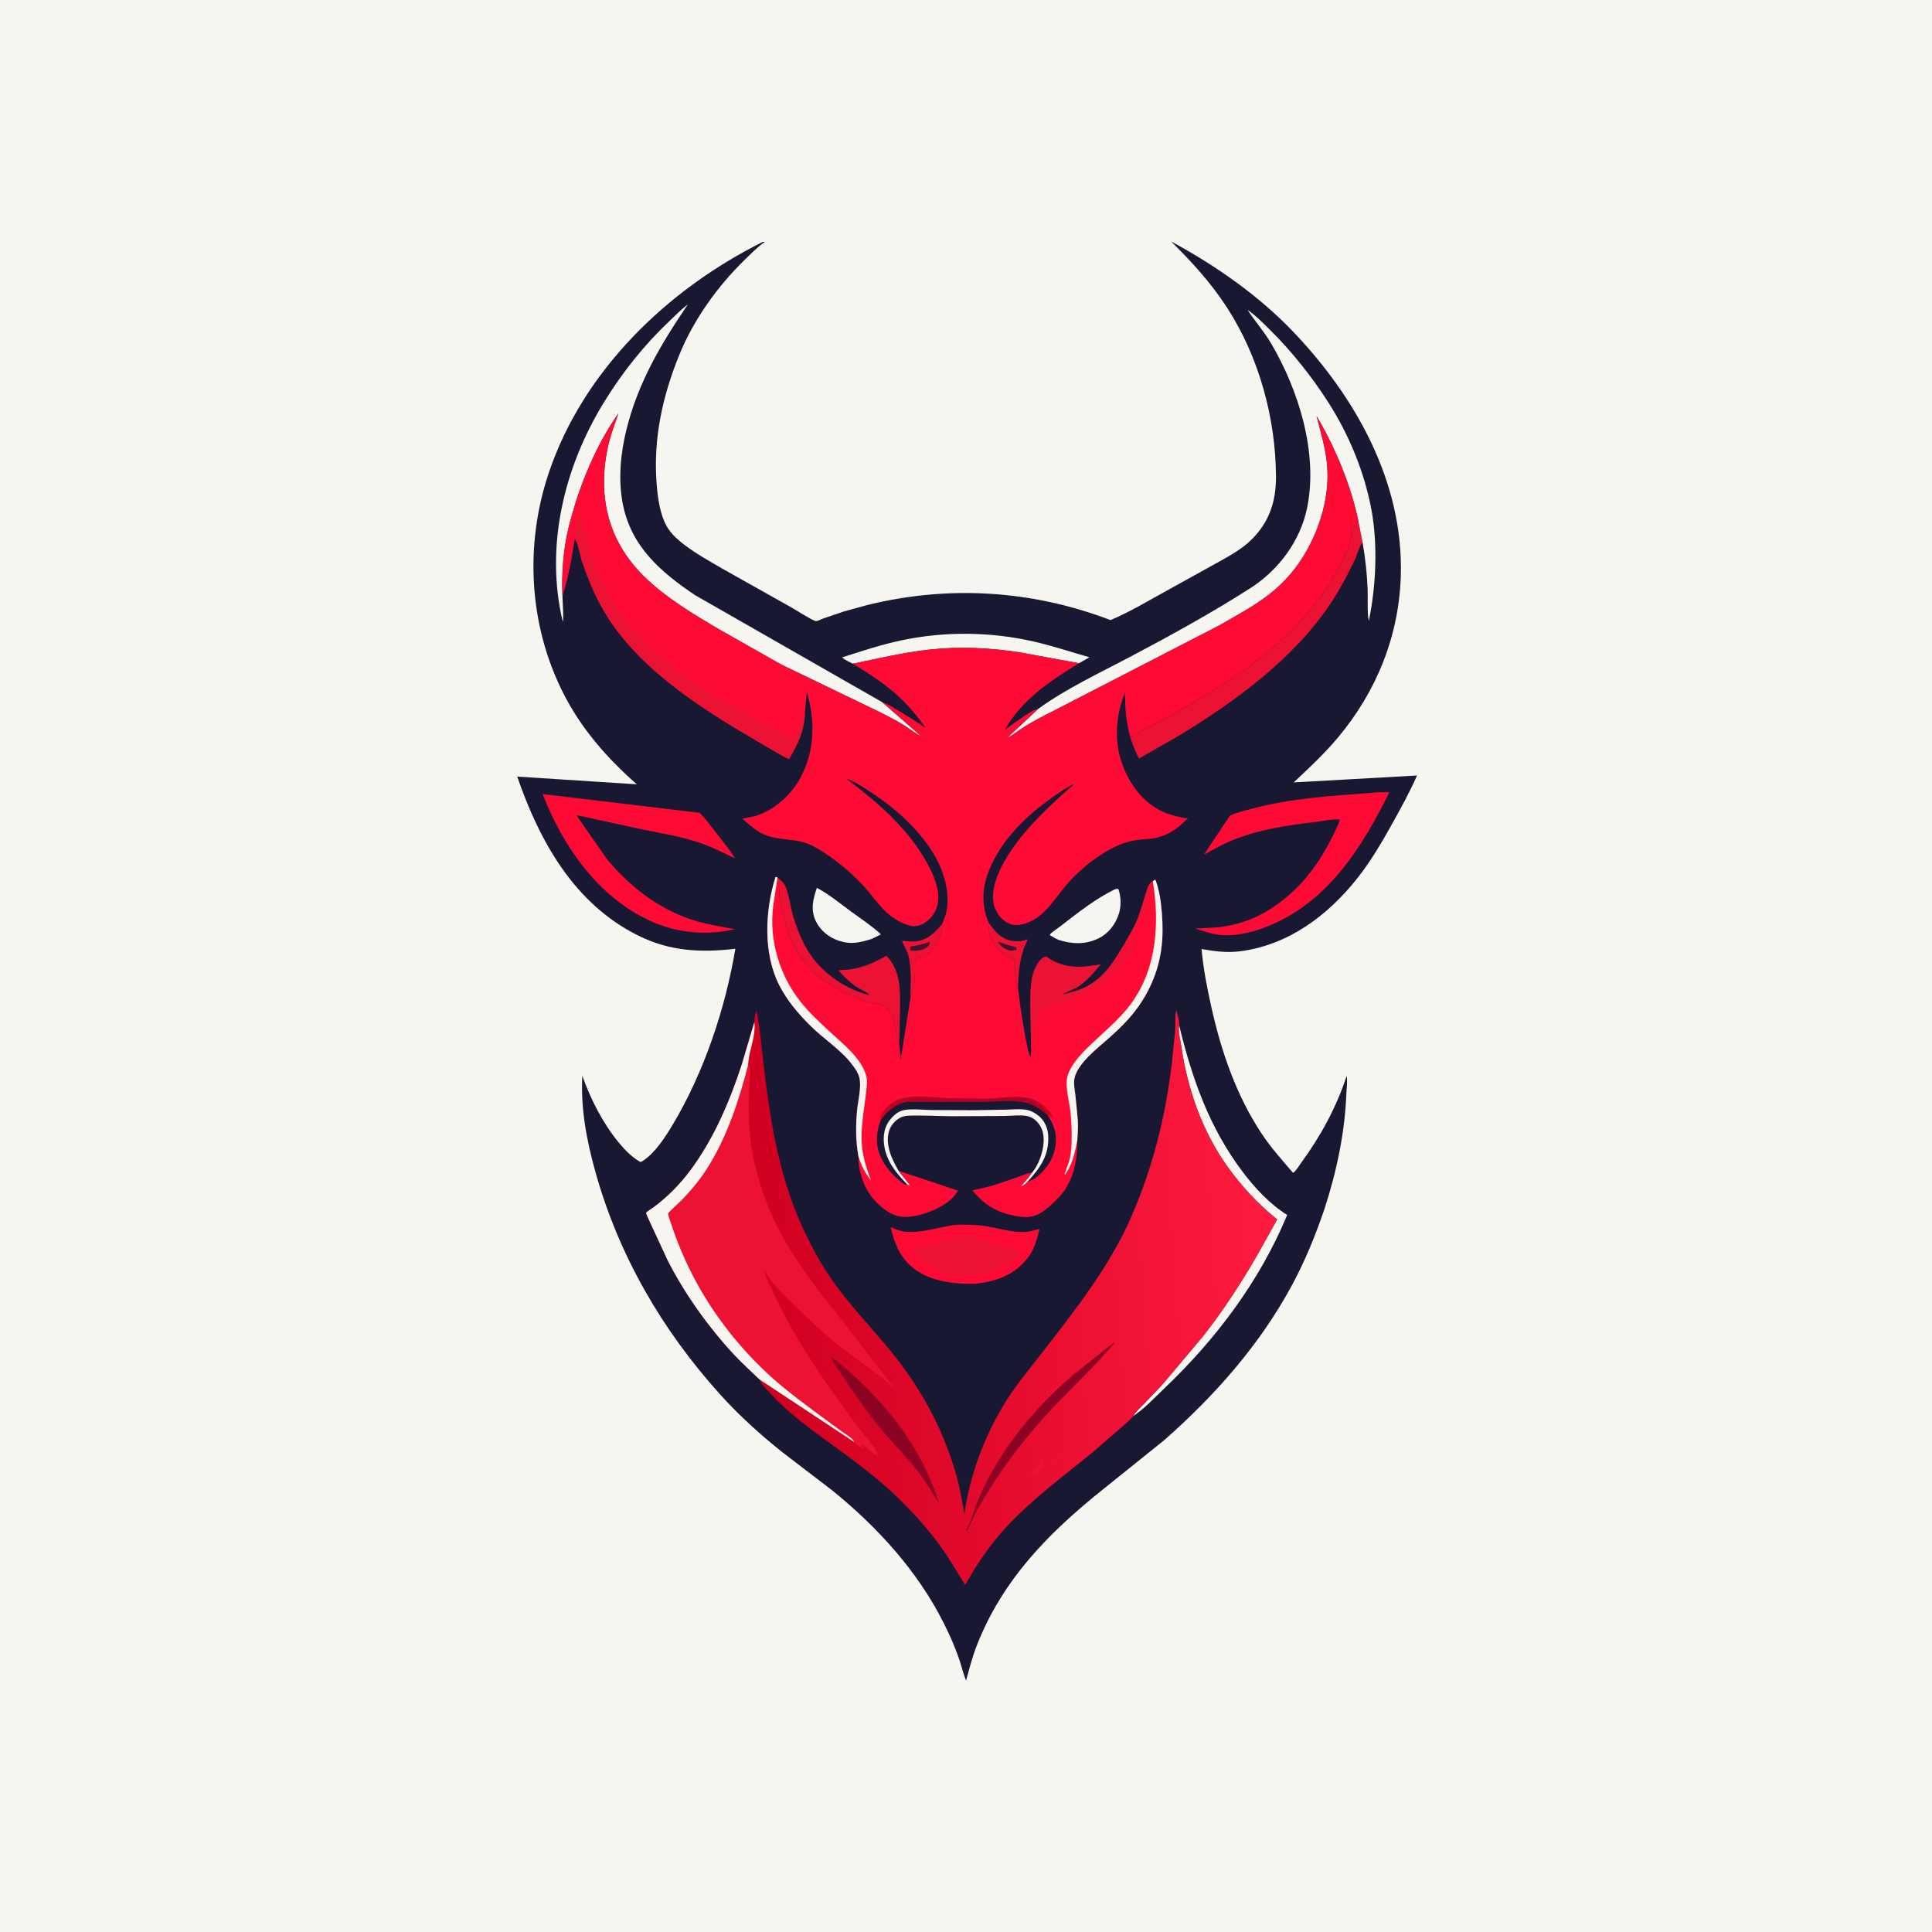 <svg version="1.1" xmlns="http://www.w3.org/2000/svg" style="display: block;" viewBox="0 0 2048 2048" width="1024" height="1024">
<defs>
	<linearGradient id="Gradient1" gradientUnits="userSpaceOnUse" x1="808.393" y1="1387.59" x2="1353.98" y2="1350.42">
		<stop class="stop0" offset="0" stop-opacity="1" stop-color="rgb(208,0,32)"/>
		<stop class="stop1" offset="1" stop-opacity="1" stop-color="rgb(255,27,63)"/>
	</linearGradient>
	<linearGradient id="Gradient2" gradientUnits="userSpaceOnUse" x1="1024.38" y1="1187.59" x2="1025.13" y2="1161.3">
		<stop class="stop0" offset="0" stop-opacity="1" stop-color="rgb(222,0,23)"/>
		<stop class="stop1" offset="1" stop-opacity="1" stop-color="rgb(166,0,40)"/>
	</linearGradient>
</defs>
<path transform="translate(0,0)" fill="rgb(246,245,239)" d="M -0 -0 L 2048 0 L 2048 2048 L -0 2048 L -0 -0 z"/>
<path transform="translate(0,0)" fill="rgb(24,24,50)" d="M 808.48 256.5 C 809.686 256.342 808.953 256.392 810.685 256.5 C 803.062 261.712 796.227 268.786 789.624 275.217 C 760.615 303.473 735.475 338.454 720.148 376.04 C 702.388 419.59 692.54 464.248 695.951 511.5 C 696.96 525.472 698.873 540.587 704.533 553.5 C 709.054 563.814 716.732 570.824 725.512 577.535 C 738.073 587.138 752.187 594.907 765.831 602.857 L 839.679 644.355 C 843.978 646.779 862.061 658.338 865.126 658.461 C 866.363 658.51 870.922 656.261 872.305 655.753 L 894.69 648.145 L 918.81 641.5 C 1005.54 620.041 1093.71 625.465 1177.22 657.321 C 1198.6 648.306 1218.93 635.857 1239.29 624.762 L 1285.9 598.921 C 1299.85 591.135 1315.27 583.325 1326.69 571.983 C 1345.68 553.111 1352.73 531.37 1352.59 504.775 C 1352.25 442.957 1334.45 378.142 1300.77 326.167 C 1283.9 300.138 1263.55 277.727 1241.52 256.055 C 1287.81 280.874 1333.87 313.052 1370.27 351.053 C 1437.05 420.789 1487.73 510.91 1484.92 610 C 1483.11 673.743 1459.33 732.642 1418.59 781.459 C 1404.04 798.891 1387.89 813.917 1371.39 829.396 L 1502.11 822.071 C 1494.58 839.207 1485.48 855.757 1476.38 872.103 C 1464.97 892.604 1453.44 912.516 1438.83 930.971 C 1407.54 970.522 1365.52 1001.91 1314.5 1008.4 C 1300.42 1010.2 1287.5 1008.43 1273.67 1006.01 C 1275.61 1027 1279.46 1046.72 1284.02 1067.26 C 1294.55 1114.69 1310.61 1161.51 1337.71 1202.2 C 1347.46 1216.84 1359.28 1229.95 1370.71 1243.29 C 1374.11 1241.07 1377.18 1235.47 1379.65 1232.1 C 1399.69 1204.82 1417.13 1172.85 1427.46 1140.47 C 1428.57 1145.7 1427.43 1153.31 1427.23 1158.73 C 1425.65 1200.59 1416.93 1241.67 1404.04 1281.42 C 1394.5 1309.36 1383.6 1336.28 1369.58 1362.29 C 1335.45 1425.57 1287.75 1479.44 1234.01 1526.71 L 1168.68 1579.24 C 1111.35 1625.1 1062.65 1674.67 1035.42 1744.33 C 1030.65 1756.53 1027.54 1768.93 1024.06 1781.5 C 1021 1773.86 1019.2 1765.86 1016.53 1758.1 C 1012.18 1745.39 1006.56 1732.91 1000.57 1720.9 C 973.034 1665.67 929.76 1618.32 882.012 1579.74 L 829.044 1539.18 C 805.758 1520.64 783.404 1500.36 763.453 1478.26 C 701.77 1409.9 655.798 1330.75 631.037 1241.8 C 621.745 1208.42 615.495 1175.16 617.251 1140.41 C 626.1 1165.09 638.862 1190.41 655.557 1210.73 C 662.297 1218.93 669.563 1226.52 678.861 1231.79 C 679.89 1231.41 680.212 1231.34 681.262 1230.67 C 694.371 1222.32 705.261 1205.33 713.086 1192.24 C 746.315 1136.66 768.849 1069.3 779.509 1005.75 C 743.145 1009.99 710.494 1008.45 677.125 992.031 C 609.026 958.524 572.058 892.216 548.271 823.215 L 675.052 831.396 C 643.129 803.362 615.563 771.793 596.436 733.5 C 560.628 661.811 556.191 577.829 581.484 501.988 C 617.807 393.076 707.367 306.839 808.48 256.5 z"/>
<path transform="translate(0,0)" fill="rgb(236,18,52)" d="M 1047.75 977.731 C 1054.9 987.521 1060.77 995.461 1073.54 997.417 C 1078.39 998.16 1084.1 997.974 1088.5 995.639 L 1089.16 997 L 1088.26 998.688 C 1080.8 1013.27 1079.32 1032.39 1079.2 1048.44 C 1075.32 1038.84 1076.02 1027.68 1075.8 1017.49 L 1067.84 1013.9 C 1060.33 1010.34 1052.88 1001.24 1050.08 993.374 L 1049.65 992.11 C 1047.92 987.28 1047.89 982.802 1047.75 977.731 z"/>
<path transform="translate(0,0)" fill="rgb(67,17,45)" d="M 1058.03 998.5 C 1059.76 998.811 1061.29 999.119 1062.92 999.793 C 1067.71 1001.78 1072.48 1002.97 1077.5 1004.21 L 1077.5 1006.73 C 1074.5 1007.69 1071.38 1008.26 1068.36 1007.09 C 1064.42 1005.55 1059.89 1002.36 1058.03 998.5 z"/>
<path transform="translate(0,0)" fill="rgb(236,18,52)" d="M 998.667 979.661 C 999.593 986.008 996.694 993.149 993.046 998.365 C 988.741 1005.59 984.017 1013.34 975.284 1015.43 C 973.488 1015.86 971.8 1016.1 970.059 1016.76 C 969.84 1027.91 970.628 1040.66 966.398 1051 C 965.532 1053.12 965.715 1056.12 965.088 1058.43 C 965.136 1041.83 966.845 1027.01 962.395 1010.74 L 956.511 998.272 L 955.953 997.297 C 960.898 997.776 966.01 998.3 970.975 997.837 C 982.981 996.718 991.235 988.244 998.667 979.661 z"/>
<path transform="translate(0,0)" fill="rgb(67,17,45)" d="M 985.586 998.581 C 985.256 1001.61 985.111 1002.08 982.71 1004.04 C 978.625 1007.39 970.182 1008.41 965.055 1007.75 C 964.583 1005.69 964.526 1005.46 965.196 1003.34 C 972.305 1002.48 978.759 1000.71 985.586 998.581 z"/>
<path transform="translate(0,0)" fill="rgb(246,245,239)" d="M 865.947 941.165 C 878.737 947.942 890.344 957.608 902 966.132 C 912.724 973.975 924.102 981.382 933.843 990.427 L 923.987 995.344 C 911.195 999.222 902.142 1001.53 889 997.157 C 878.541 993.674 869.419 986.268 864.689 976.195 C 859.117 964.33 861.817 952.936 865.947 941.165 z"/>
<path transform="translate(0,0)" fill="rgb(246,245,239)" d="M 1182.2 942.5 C 1183.35 942.294 1184.34 942.278 1185.5 942.271 C 1188.31 950.445 1188.66 960.023 1186.15 968.281 C 1182.74 979.442 1175.17 989.448 1164.62 994.636 C 1150.74 1001.46 1136.37 1000.95 1122.14 996.315 C 1118.83 994.896 1115.82 993.034 1112.73 991.206 C 1113.79 988.647 1120.98 984.268 1123.36 982.417 C 1141.8 968.092 1161.15 952.71 1182.2 942.5 z"/>
<path transform="translate(0,0)" fill="rgb(246,245,239)" d="M 904.054 703.558 C 899.97 701.573 896.12 699.778 892.558 696.908 C 913.262 690.265 934.08 683.334 955.367 678.83 C 1001.33 669.104 1049.64 669.528 1095.46 679.981 C 1115.59 684.574 1135.07 691.048 1154.88 696.754 L 1143.74 703.062 L 1079.66 691.293 C 1048.38 686.694 1017.25 685.136 985.766 688.559 C 958.155 691.56 931.203 697.976 904.054 703.558 z"/>
<path transform="translate(0,0)" fill="rgb(236,18,52)" d="M 824.099 930.106 C 827.386 932.82 830.787 935.601 832.56 939.592 C 836.714 948.94 837.735 961.431 840.87 971.472 C 845.175 985.262 850.571 999.222 858.623 1011.3 C 872.616 1032.28 897.31 1049.18 921.834 1054.88 C 918.278 1050.97 913.156 1049.54 908.78 1046.72 C 902.112 1042.42 893.719 1034.67 888.735 1028.53 C 909.117 1027.99 922.271 1023.02 939.753 1013.08 C 954.794 1029.65 954.223 1047.6 954.078 1068.61 L 953.407 1101.14 L 953.184 1105.21 C 951.179 1100.45 950.422 1095.48 949.404 1090.45 C 948.003 1083.54 945.22 1072.82 939.504 1068.01 C 935.05 1064.27 922.497 1063.1 916.5 1060.93 C 902.337 1055.81 884.88 1047.33 872.573 1038.69 L 871.094 1037.61 C 842.36 1017.23 832.02 984.99 826.649 951.769 C 825.85 946.824 826.866 939.974 824.19 935.87 L 823.481 934.85 L 824.099 930.106 z"/>
<path transform="translate(0,0)" fill="rgb(246,245,239)" d="M 1201.28 1501.06 C 1204.1 1496.04 1208.97 1491.93 1212.97 1487.81 L 1232.56 1467.22 L 1275.77 1415.84 C 1297.14 1388.53 1315.39 1360.39 1332.76 1330.41 L 1353.82 1292.61 C 1333.63 1276.66 1315.15 1256.48 1300.32 1235.51 C 1274.19 1198.54 1258.6 1153.82 1252.23 1109.28 C 1251.22 1102.17 1248.65 1093.58 1249.86 1086.5 C 1263.46 1142.82 1281.75 1195.05 1316.94 1241.77 C 1329.98 1259.08 1345.94 1276.4 1364.48 1287.88 C 1335.25 1358.31 1288.8 1419.84 1233.82 1472.15 C 1223.86 1481.63 1212.76 1493.63 1201.28 1501.06 z"/>
<path transform="translate(0,0)" fill="rgb(236,18,52)" d="M 1198.12 781.346 C 1280.03 738.145 1367.91 690.873 1415.81 607.838 C 1421.3 598.33 1426.34 588.086 1429.74 577.631 L 1434.25 562.662 C 1434.79 560.745 1435.29 557.141 1436.23 555.5 C 1436.7 554.688 1439.11 553.223 1439.95 552.559 L 1444.38 574.826 L 1443.44 576.159 C 1440.41 580.696 1438.96 587.404 1436.56 592.454 C 1429.03 608.262 1420.95 623.911 1411.28 638.526 C 1371.63 698.436 1310.06 743.071 1249.5 780 L 1207.27 804.102 C 1203.42 796.637 1200.62 789.353 1198.12 781.346 z"/>
<path transform="translate(0,0)" fill="rgb(254,11,53)" d="M 1012.73 1298.37 C 1023.89 1297.95 1034.96 1298.15 1046 1299.96 C 1059.75 1302.21 1073.58 1306.85 1087.66 1305.88 C 1092.33 1305.56 1097.29 1303.9 1101.82 1302.71 C 1099.21 1313.83 1096.67 1324.14 1089.5 1333.35 C 1075.06 1351.89 1056.37 1358.21 1033.91 1360.86 C 1014.12 1361.3 991.83 1359.17 974.5 1348.64 C 956.123 1337.46 948.824 1321.11 944.176 1300.88 C 948.773 1302.83 953.593 1304.84 958.575 1305.51 C 975.764 1307.81 995.46 1300.54 1012.73 1298.37 z"/>
<path transform="translate(0,0)" fill="rgb(236,18,52)" d="M 1023.2 1310.36 C 1033.55 1311.53 1043.41 1315.77 1053.42 1318.54 L 1081.35 1324.81 L 1077.51 1330.5 C 1066.53 1345.08 1043.74 1349.95 1026.51 1352.02 C 1021.83 1352.09 1017.37 1352.01 1012.71 1351.36 C 993.423 1348.65 978.201 1340.81 966.424 1325.2 C 970.911 1323.27 976.798 1322.98 981.611 1321.65 C 995.615 1317.78 1008.74 1312.54 1023.2 1310.36 z"/>
<path transform="translate(0,0)" fill="rgb(254,11,53)" d="M 1454.34 840.417 C 1460.05 839.457 1466.92 839.967 1472.77 839.786 C 1446.49 893.031 1413.75 946.612 1359.29 974.81 C 1339.28 985.168 1313.01 994.041 1290.22 990.691 C 1282.41 989.542 1274.36 986.616 1266.83 984.211 C 1276.67 983.718 1286.89 983.702 1296.64 982.246 C 1328.47 977.492 1353.34 962.382 1375.86 939.906 C 1395.19 920.16 1410.03 894.564 1420.53 869.141 L 1419.53 868.807 C 1412.87 867.91 1402 870.422 1394.97 871.244 C 1365.61 874.68 1334.99 879.177 1307.39 890.251 C 1296.56 894.597 1286.46 900.409 1276.22 905.968 L 1303.71 864.74 C 1310.53 861.198 1318.48 859.64 1325.86 857.628 C 1367.79 846.194 1411.17 843.577 1454.34 840.417 z"/>
<path transform="translate(0,0)" fill="rgb(254,11,53)" d="M 575.178 841.752 L 741.773 861.637 C 747.731 867.626 752.775 874.714 757.996 881.351 C 765.367 890.721 772.798 899.876 779.237 909.936 C 766.871 904.189 755.111 897.869 742.139 893.5 C 722.996 887.053 703.006 883.514 683.219 879.717 L 610.82 863.989 L 643.241 910.521 C 667.686 940.24 699.467 964.62 736.685 975.952 C 750.654 980.205 765.054 982.347 779.378 984.998 C 749.388 991.618 719.548 989.524 691.354 977.085 C 634.556 952.027 597.151 897.909 575.178 841.752 z"/>
<path transform="translate(0,0)" fill="rgb(246,245,239)" d="M 596.244 631.474 C 596.303 640.367 597.674 650.666 596.623 659.333 C 577.498 579.638 597.821 495.522 640.081 426.67 C 659.371 395.241 682.229 366.328 709 340.968 C 715.502 334.809 721.957 328.04 729.16 322.724 C 700.58 364.709 676.347 405.633 664.024 455.5 C 657.798 480.693 655.191 508.166 660.123 533.826 C 668.857 579.264 700.188 606.242 736.812 630.889 L 935.211 744.353 L 976.421 780.384 C 969.998 777.436 963.7 772.13 957.573 768.365 C 948.457 762.762 938.789 757.919 929.181 753.21 L 828.106 704.441 L 760.973 666.378 C 733.789 650.335 705.643 633.396 682.924 611.271 C 671.208 599.86 661.215 586.442 653.964 571.782 C 638.364 540.245 637.107 504.821 645.031 471 C 647.65 459.823 651.81 449.054 655.513 438.205 C 635.484 467.015 622.051 496.987 610.926 530.199 C 607.476 542.183 603.587 554.276 601.082 566.5 C 596.763 587.586 595.364 609.975 596.244 631.474 z"/>
<path transform="translate(0,0)" fill="rgb(246,245,239)" d="M 1100.83 751.202 C 1130.87 729.607 1164.92 713.736 1197.52 696.517 C 1240.75 673.684 1284.45 649.736 1325.6 623.357 C 1355.3 604.324 1378.22 573.643 1385.5 538.791 C 1397.63 480.699 1376.64 413.44 1347.16 363.567 C 1339.83 351.178 1330.25 340.533 1322.46 328.486 C 1331.38 334.67 1339.41 342.908 1347.12 350.551 C 1369.37 372.638 1390.02 398.631 1407.07 424.97 C 1429.58 459.756 1446.25 499.761 1453.81 540.5 C 1460.65 577.384 1458.65 621.969 1450.94 658.417 C 1449.09 647.963 1450.16 635.582 1449.75 624.858 C 1449.12 607.961 1447.24 591.484 1444.38 574.826 L 1439.95 552.559 C 1431.95 514.177 1415.53 474.723 1395.58 441.009 C 1400.03 457.968 1405.16 475.036 1406.75 492.571 C 1409.7 524.843 1399.93 558.24 1383.85 586.025 C 1374.33 602.459 1362.11 616.563 1347.35 628.487 C 1330.61 642.009 1310.56 652.513 1291.93 663.276 L 1115.79 754.09 C 1105.31 759.308 1094.74 764.841 1084.83 771.095 C 1079.01 774.767 1073.44 779.476 1067.27 782.482 L 1100.83 751.202 z"/>
<path transform="translate(0,0)" fill="url(#Gradient1)" d="M 799.62 1083.58 C 799.959 1079.24 800.328 1075.4 801.87 1071.29 C 805.87 1091.45 807.519 1112.54 809.978 1132.99 C 816.863 1190.21 825.812 1245.75 849.754 1298.79 C 859.605 1320.61 871.386 1342.4 885.5 1361.74 C 902.981 1385.68 923.402 1407.01 942.259 1429.8 C 976.448 1471.11 1001.82 1517.86 1015.36 1569.93 C 1018.37 1581.54 1020.16 1593.53 1022.21 1605.34 C 1028.02 1563.43 1043.75 1521.8 1066.04 1485.85 C 1077.42 1467.5 1091.64 1450.77 1104.84 1433.71 C 1140.21 1388.01 1175.38 1343.8 1198.89 1290.51 C 1221.69 1238.82 1235.42 1183.8 1242.15 1127.78 L 1245.81 1091.6 C 1246.24 1085.22 1245.35 1076.76 1246.92 1070.72 C 1247.72 1074.13 1250.6 1083.3 1249.86 1086.5 C 1248.65 1093.58 1251.22 1102.17 1252.23 1109.28 C 1258.6 1153.82 1274.19 1198.54 1300.32 1235.51 C 1315.15 1256.48 1333.63 1276.66 1353.82 1292.61 L 1332.76 1330.41 C 1315.39 1360.39 1297.14 1388.53 1275.77 1415.84 L 1232.56 1467.22 L 1212.97 1487.81 C 1208.97 1491.93 1204.1 1496.04 1201.28 1501.06 C 1197.97 1505.5 1192.64 1509.5 1188.53 1513.25 L 1158.8 1539.02 C 1127.1 1565.05 1093.35 1589.67 1065.56 1620.01 C 1048.9 1638.21 1035.03 1658.59 1023.14 1680.15 C 1014.47 1666.3 1006.33 1652.12 996.753 1638.86 C 983.25 1620.16 967.394 1602.78 950.848 1586.75 C 937.058 1573.4 922.172 1561.49 906.934 1549.85 C 876.117 1526.31 842.639 1505.66 816.336 1476.81 C 812.27 1472.35 807.385 1468 805.168 1462.29 C 795.867 1453.26 786.271 1444.75 777.455 1435.21 C 750.404 1405.93 725.743 1371.37 707.68 1335.86 L 688.144 1293.63 C 687.543 1292.16 684.898 1287 684.968 1285.67 C 685.013 1284.79 691.045 1281.1 693.111 1279.57 C 707.102 1269.19 720.111 1256.12 730.604 1242.24 C 756.195 1208.4 773.303 1168.41 786.376 1128.28 L 799.62 1083.58 z"/>
<path transform="translate(0,0)" fill="rgb(236,18,52)" d="M 1115.18 1532.5 C 1116.09 1533.85 1105.98 1547.22 1105.34 1550.95 L 1107.49 1553.5 L 1109 1553 L 1110.5 1552 C 1112.97 1550.41 1115.09 1548.82 1117.3 1546.86 L 1118.25 1546.01 L 1119.5 1546 L 1122.25 1543.01 L 1123.5 1543 L 1130.44 1537.88 L 1131.5 1537 L 1132.99 1537.65 L 1120.48 1546.39 L 1090.52 1567.68 L 1115.18 1532.5 z"/>
<path transform="translate(0,0)" fill="rgb(140,2,34)" d="M 1180.25 1423.5 L 1181.6 1423.63 L 1161.23 1446.19 L 1118.15 1490.01 C 1092.28 1517.68 1068.58 1546.94 1048.64 1579.19 C 1040.08 1593.04 1031.54 1607.25 1025.7 1622.5 L 1024.76 1622.69 L 1024.41 1621 C 1028.57 1614.1 1030.88 1605.56 1033.74 1598 C 1037.67 1587.63 1042.09 1577.71 1047.28 1567.91 C 1069.9 1525.16 1100.25 1489.81 1136.69 1458.11 L 1180.25 1423.5 z"/>
<path transform="translate(0,0)" fill="rgb(140,2,34)" d="M 880.186 1437.94 C 892.001 1445.7 903.742 1456.85 913.907 1466.68 C 951.498 1503.05 979.82 1543.47 995.466 1593.75 C 988.029 1582.71 981.751 1571.09 973.565 1560.5 C 962.594 1546.31 949.859 1533.47 938.187 1519.87 C 923.595 1502.86 910.262 1484.5 897.889 1465.84 C 891.77 1456.61 885.409 1447.72 880.186 1437.94 z"/>
<path transform="translate(0,0)" fill="rgb(236,18,52)" d="M 799.62 1083.58 C 801.475 1098.64 793.65 1113.86 793.076 1128.63 C 793.997 1130 794.634 1130.85 794.945 1132.5 C 796.056 1138.39 794.352 1146 794.107 1152 C 793.483 1167.27 793.334 1183.1 794.601 1198.34 C 796.641 1222.9 802.299 1246.41 810.625 1269.56 C 828.113 1318.2 859.036 1357.72 890.922 1397.52 L 948.244 1471.7 L 929.924 1456.56 L 889.877 1426.87 C 873.192 1413.7 857.444 1398.85 842.383 1383.87 C 835.142 1376.66 827.399 1369.5 820.753 1361.76 C 816.808 1357.16 813.837 1351.97 810.096 1347.26 C 812.29 1355.46 816.698 1363.57 820.284 1371.28 C 841.389 1416.64 869.451 1458.28 899.034 1498.5 L 914.744 1519.51 C 920.43 1526.57 927.07 1533.19 930.231 1541.67 L 931.51 1544 L 931 1544.5 L 930.137 1543.48 C 928.824 1542.06 928.21 1542.21 926.75 1541.25 L 924.34 1539.16 L 923.248 1538.41 C 919.753 1535.93 917.345 1533.16 913.5 1531 C 913.965 1532.88 914.115 1533.13 915.49 1534.5 L 914 1535.42 C 911.924 1534.1 910.199 1532.73 908.321 1531.15 C 907.176 1530.19 907.521 1530.5 905.856 1529.6 L 905.489 1528.58 L 805.168 1462.29 C 795.867 1453.26 786.271 1444.75 777.455 1435.21 C 750.404 1405.93 725.743 1371.37 707.68 1335.86 L 688.144 1293.63 C 687.543 1292.16 684.898 1287 684.968 1285.67 C 685.013 1284.79 691.045 1281.1 693.111 1279.57 C 707.102 1269.19 720.111 1256.12 730.604 1242.24 C 756.195 1208.4 773.303 1168.41 786.376 1128.28 L 799.62 1083.58 z"/>
<path transform="translate(0,0)" fill="rgb(246,245,239)" d="M 799.62 1083.58 C 801.475 1098.64 793.65 1113.86 793.076 1128.63 C 783.586 1165.79 770.89 1204.64 750.344 1237.34 C 742.252 1250.21 732.782 1261.66 722.206 1272.55 C 720.18 1274.63 708.378 1285.28 708.232 1286.26 C 707.964 1288.06 710.51 1294.46 711.133 1296.39 C 719.244 1321.55 730.604 1346.85 744.014 1369.62 C 763.525 1402.75 788.547 1433.32 817.032 1459.17 C 832.165 1472.9 848.535 1485.07 864.881 1497.3 L 892.004 1517.22 C 894.809 1519.21 904.985 1525.38 905.489 1528.58 L 805.168 1462.29 C 795.867 1453.26 786.271 1444.75 777.455 1435.21 C 750.404 1405.93 725.743 1371.37 707.68 1335.86 L 688.144 1293.63 C 687.543 1292.16 684.898 1287 684.968 1285.67 C 685.013 1284.79 691.045 1281.1 693.111 1279.57 C 707.102 1269.19 720.111 1256.12 730.604 1242.24 C 756.195 1208.4 773.303 1168.41 786.376 1128.28 L 799.62 1083.58 z"/>
<path transform="translate(0,0)" fill="rgb(254,11,53)" d="M 610.926 530.199 C 622.051 496.987 635.484 467.015 655.513 438.205 C 651.81 449.054 647.65 459.823 645.031 471 C 637.107 504.821 638.364 540.245 653.964 571.782 C 661.215 586.442 671.208 599.86 682.924 611.271 C 705.643 633.396 733.789 650.335 760.973 666.378 L 828.106 704.441 L 929.181 753.21 C 938.789 757.919 948.457 762.762 957.573 768.365 C 963.7 772.13 969.998 777.436 976.421 780.384 L 935.211 744.353 C 942.407 746.755 948.658 751.095 955.093 755.014 C 963.792 760.312 972.157 765.15 980.33 771.305 C 977.201 765.243 972.112 759.529 967.783 754.281 C 949.694 732.351 928.038 718.204 904.054 703.558 C 931.203 697.976 958.155 691.56 985.766 688.559 C 1017.25 685.136 1048.38 686.694 1079.66 691.293 L 1143.74 703.062 C 1112.59 722.198 1083.39 741.403 1064.93 774.015 C 1072.76 768.001 1080.36 762.395 1088.74 757.149 C 1092.66 754.698 1096.24 752.153 1100.83 751.202 L 1067.27 782.482 C 1073.44 779.476 1079.01 774.767 1084.83 771.095 C 1094.74 764.841 1105.31 759.308 1115.79 754.09 L 1291.93 663.276 C 1310.56 652.513 1330.61 642.009 1347.35 628.487 C 1362.11 616.563 1374.33 602.459 1383.85 586.025 C 1399.93 558.24 1409.7 524.843 1406.75 492.571 C 1405.16 475.036 1400.03 457.968 1395.58 441.009 C 1415.53 474.723 1431.95 514.177 1439.95 552.559 C 1439.11 553.223 1436.7 554.688 1436.23 555.5 C 1435.29 557.141 1434.79 560.745 1434.25 562.662 L 1429.74 577.631 C 1426.34 588.086 1421.3 598.33 1415.81 607.838 C 1367.91 690.873 1280.03 738.145 1198.12 781.346 C 1193.66 765.137 1192.44 750.518 1192.69 733.677 C 1182.12 759.599 1180.51 788.639 1191.43 814.729 C 1199.94 835.052 1214.18 852.869 1234.92 861.402 C 1242.59 864.555 1250.92 866.655 1259.17 867.467 C 1249.86 876.637 1241.78 883.498 1229 887.211 L 1227.53 887.649 C 1221.76 889.262 1215.63 889.368 1209.69 889.907 C 1195.22 891.221 1184.1 895.734 1171.76 903.146 C 1157.91 911.465 1145.75 921.513 1134.67 933.246 C 1119.64 949.151 1108.38 972.877 1086 979.169 C 1079.2 981.08 1073.62 981.411 1067.31 977.852 C 1060.34 973.925 1055.07 966.111 1053.35 958.353 C 1049.18 939.481 1062.48 914.988 1072.91 899.954 C 1091.05 873.791 1115.22 851.619 1139.11 830.813 C 1128.57 835.749 1118.7 842.777 1109.38 849.722 C 1082.58 869.674 1058.15 895.017 1046.77 927.044 C 1040.78 943.874 1041.04 961.219 1047.75 977.731 C 1047.89 982.802 1047.92 987.28 1049.65 992.11 L 1050.08 993.374 C 1052.88 1001.24 1060.33 1010.34 1067.84 1013.9 L 1075.8 1017.49 C 1076.02 1027.68 1075.32 1038.84 1079.2 1048.44 C 1080.23 1057.67 1088.47 1117.2 1092.53 1120.5 L 1093.07 1114.23 L 1092.28 1067.45 C 1092.48 1052.23 1091.4 1034.87 1099.93 1021.56 C 1102.24 1017.95 1104.76 1014.94 1109 1014.03 L 1111.08 1015.5 C 1128.21 1027.14 1147.2 1026.06 1166.68 1022.34 C 1159.07 1031.15 1150.96 1041.36 1140.63 1047.07 C 1135.69 1049.81 1130.24 1051.3 1125.55 1054.47 C 1133.69 1052.51 1141.9 1050.53 1149.52 1046.96 C 1169.69 1037.5 1180.41 1019.96 1191.36 1001.54 C 1196.71 992.548 1202.17 983.315 1206.06 973.586 C 1210.5 962.476 1213.14 950.725 1217.13 939.451 C 1218.59 936.811 1219.38 935.672 1222.01 933.981 L 1224.69 932.5 C 1229.03 943.324 1230.69 956.225 1231.63 967.781 C 1233.75 993.847 1231.63 1017.17 1221.12 1041.49 C 1214.9 1055.87 1206.46 1068.79 1195.98 1080.42 C 1189.19 1087.97 1181.84 1094.77 1174.25 1101.49 C 1162.93 1111.52 1142.26 1127.44 1138.99 1143 C 1137.83 1148.55 1139.29 1155.38 1139.96 1160.99 L 1142.52 1187.28 C 1142.99 1194.52 1142.34 1201.5 1142.02 1208.71 C 1142.23 1230.36 1137.73 1253.48 1122.18 1269.43 C 1113.19 1278.64 1102.13 1289.93 1088.5 1290.12 C 1083.25 1290.2 1078.61 1289.58 1073.5 1288.38 L 1071.71 1287.96 C 1053.91 1283.74 1042.23 1275.78 1030.68 1261.76 C 1038.71 1260.13 1046.73 1258.46 1054.57 1256.04 L 1080.06 1247.3 C 1084.25 1245.8 1089.46 1243.11 1093.95 1243.26 C 1096.6 1240.12 1098.72 1236.44 1100.5 1232.74 C 1105.29 1222.74 1108.64 1207.66 1104.46 1197.16 C 1102.15 1191.37 1097.64 1186.25 1091.78 1183.91 C 1084.7 1181.08 1072.42 1182.92 1064.63 1182.98 L 1008.79 1183.2 C 993.546 1183.18 977.938 1182.01 962.741 1182.68 C 960.117 1182.8 957.447 1183.31 955.054 1184.42 C 949.12 1187.17 944.157 1192.88 942.342 1199.17 C 938.222 1213.44 945.308 1229 952.499 1241.06 L 1015.68 1262.17 L 1010.73 1268.74 C 999.908 1280.47 976.347 1289.72 960.636 1289.97 C 947.773 1290.17 938.763 1283.88 929.868 1275.26 C 916.721 1262.5 910.122 1244.03 909.984 1225.9 L 909.695 1224.01 C 907.059 1208.86 907.123 1193.56 908.415 1178.26 C 909.321 1167.54 913.367 1152.95 910.999 1142.5 C 909.905 1137.68 906.937 1133.44 904.057 1129.5 C 891.882 1112.86 873.22 1101.58 858.707 1087.02 C 845.876 1074.14 834.649 1060.99 826.26 1044.77 C 808.788 1010.99 810.783 965.172 822.126 929.564 L 824.099 930.106 L 823.481 934.85 L 824.19 935.87 C 826.866 939.974 825.85 946.824 826.649 951.769 C 832.02 984.99 842.36 1017.23 871.094 1037.61 L 872.573 1038.69 C 884.88 1047.33 902.337 1055.81 916.5 1060.93 C 922.497 1063.1 935.05 1064.27 939.504 1068.01 C 945.22 1072.82 948.003 1083.54 949.404 1090.45 C 950.422 1095.48 951.179 1100.45 953.184 1105.21 L 954.673 1123.31 L 965.088 1058.43 C 965.715 1056.12 965.532 1053.12 966.398 1051 C 970.628 1040.66 969.84 1027.91 970.059 1016.76 C 971.8 1016.1 973.488 1015.86 975.284 1015.43 C 984.017 1013.34 988.741 1005.59 993.046 998.365 C 996.694 993.149 999.593 986.008 998.667 979.661 L 1002.28 970.198 C 1008.05 950.544 1001.75 926.764 992.08 909.328 C 975.325 879.129 947.722 855.312 918.887 837.004 C 912.247 832.788 904.469 827.451 896.892 825.345 C 928.925 849.244 961.156 876.976 981.186 912.079 C 986.777 921.878 992.148 932.927 994.029 944.147 C 995.629 953.69 994.409 962.468 988.5 970.427 C 984.113 976.336 977.589 981.254 970.022 981.807 C 965.768 982.118 960.85 980.305 956.975 978.587 C 936.201 969.376 927.215 951.213 912.184 935.632 C 900.273 923.285 886.664 912.258 872.263 902.962 C 865.707 898.729 858.922 894.717 851.315 892.7 C 837.054 888.919 821.927 890.396 808.316 883.826 C 800.447 880.027 793.508 873.488 786.929 867.864 L 800.27 865.137 C 819.778 859.529 838.216 843.158 847.93 825.496 C 864.016 796.251 864.267 764.677 855.292 733.197 L 853.23 756.092 C 853.048 773.437 845.101 790.173 836.318 804.686 C 823.855 798.568 811.997 790.995 800 784.014 C 740.221 749.234 672.242 705.619 637.827 643.595 C 629.386 628.384 622.634 611.866 617.065 595.398 C 614.828 588.784 613.43 577.765 610.05 572.143 L 609.375 571.085 C 606.115 591.098 602.649 612.225 596.244 631.474 C 595.364 609.975 596.763 587.586 601.082 566.5 C 603.587 554.276 607.476 542.183 610.926 530.199 z"/>
<path transform="translate(0,0)" fill="url(#Gradient2)" d="M 933.577 1187.31 C 933.376 1185.68 933.538 1186.36 932.988 1184.71 L 932.572 1183.5 C 937.853 1174.69 944.785 1167.58 954.983 1164.84 L 956.322 1164.5 C 971.571 1160.49 991.373 1163.61 1007.24 1164.17 L 1046.29 1164.62 C 1060.92 1164.4 1078.04 1160.68 1092.24 1164.57 C 1099.01 1166.43 1105.88 1171.2 1110.61 1176.25 C 1112.91 1178.71 1116.2 1182.48 1116.79 1185.83 C 1115.06 1184.85 1113.85 1183.86 1112.36 1182.58 L 1110.67 1182.3 C 1104.16 1176.4 1097.46 1171.58 1088.83 1169.3 C 1074.16 1165.43 1057.16 1167.68 1042.1 1167.97 L 996.594 1167.99 L 972.728 1167.93 C 968.162 1167.91 962.961 1167.47 958.554 1168.6 C 951.389 1170.43 944.52 1175.02 939.358 1180.22 C 937.185 1182.41 935.326 1184.77 933.577 1187.31 z"/>
<path transform="translate(0,0)" fill="rgb(246,245,239)" d="M 1222.01 933.981 L 1224.69 932.5 C 1229.03 943.324 1230.69 956.225 1231.63 967.781 C 1233.75 993.847 1231.63 1017.17 1221.12 1041.49 C 1214.9 1055.87 1206.46 1068.79 1195.98 1080.42 C 1189.19 1087.97 1181.84 1094.77 1174.25 1101.49 C 1162.93 1111.52 1142.26 1127.44 1138.99 1143 C 1137.83 1148.55 1139.29 1155.38 1139.96 1160.99 L 1142.52 1187.28 C 1142.99 1194.52 1142.34 1201.5 1142.02 1208.71 C 1139.52 1221.38 1136.56 1235.21 1128.62 1245.74 C 1128.98 1241.25 1131.84 1235.87 1133.17 1231.45 C 1135.07 1225.12 1135.63 1218.59 1135.88 1212.01 C 1136.29 1201.14 1135.89 1190.31 1134.84 1179.48 C 1133.76 1168.28 1128.85 1152.56 1131.38 1141.71 C 1133.9 1130.91 1143.43 1120.01 1151.1 1112.32 C 1167.04 1096.32 1186.29 1081.57 1199.52 1063.21 C 1226.49 1025.8 1229.22 978.031 1222.01 933.981 z"/>
<path transform="translate(0,0)" fill="rgb(246,245,239)" d="M 909.984 1225.9 L 909.695 1224.01 C 907.059 1208.86 907.123 1193.56 908.415 1178.26 C 909.321 1167.54 913.367 1152.95 910.999 1142.5 C 909.905 1137.68 906.937 1133.44 904.057 1129.5 C 891.882 1112.86 873.22 1101.58 858.707 1087.02 C 845.876 1074.14 834.649 1060.99 826.26 1044.77 C 808.788 1010.99 810.783 965.172 822.126 929.564 L 824.099 930.106 L 823.481 934.85 L 819.553 960.972 C 815.252 996.57 826.149 1033.35 848.185 1061.37 C 857.713 1073.49 869.67 1084.49 881.009 1094.93 C 894.164 1107.04 913.032 1122.02 918.087 1139.91 C 919.676 1145.53 918.762 1152.02 918.13 1157.75 C 916.331 1174.06 912.988 1191.12 913.322 1207.5 C 913.643 1223.21 917.68 1236.7 923.316 1251.21 C 917.188 1243.72 912.953 1235.09 909.984 1225.9 z"/>
<path transform="translate(0,0)" fill="rgb(236,18,52)" d="M 1217.13 939.451 C 1217.83 940.381 1219.9 942.511 1220.18 943.5 C 1220.59 944.962 1219.25 951.097 1218.99 952.93 C 1217.49 963.246 1214.88 974.649 1211.5 984.49 C 1211.08 981.969 1211.05 982.194 1211.75 979.75 L 1213 974.5 L 1213.25 971.25 L 1213.75 968.495 L 1211.51 968.5 C 1211.51 966.46 1211 966.005 1212.51 964.5 C 1212.51 961.744 1212.4 961.417 1213.51 959 L 1214.01 957.25 C 1215.05 959.163 1215.12 959.667 1215.25 961.75 C 1216.63 959.705 1215.01 958.892 1217 956.5 L 1216.76 955.125 C 1216.41 953.016 1216.51 953.834 1216.51 951.5 L 1218 950 L 1217.75 947.25 L 1216.49 946.346 C 1210.33 965.122 1205.88 983.468 1194.49 1000.07 L 1184.17 1017.1 L 1186.75 1019.5 C 1188.31 1017.85 1189.28 1016.39 1190.5 1014.51 L 1192 1012.5 C 1193.52 1010.35 1192.6 1011.76 1193.52 1009.57 C 1194.45 1007.34 1195.78 1007.21 1197 1005.5 C 1199.34 1002.23 1200.41 998.628 1203.25 995.25 L 1204.66 995.739 C 1202.76 1003.62 1195.83 1012.97 1191.34 1019.84 C 1189.83 1022.15 1188.31 1023.45 1186.2 1025.19 C 1185.21 1026.01 1184.55 1026.77 1183.74 1027.75 C 1170.31 1044.16 1147.44 1056.21 1127.5 1062.65 C 1121.55 1064.57 1114.27 1065.23 1108.67 1067.93 C 1106.1 1069.17 1104.33 1071.27 1102.95 1073.73 C 1096.52 1085.14 1096.19 1101.63 1093.07 1114.23 L 1092.28 1067.45 C 1092.48 1052.23 1091.4 1034.87 1099.93 1021.56 C 1102.24 1017.95 1104.76 1014.94 1109 1014.03 L 1111.08 1015.5 C 1128.21 1027.14 1147.2 1026.06 1166.68 1022.34 C 1159.07 1031.15 1150.96 1041.36 1140.63 1047.07 C 1135.69 1049.81 1130.24 1051.3 1125.55 1054.47 C 1133.69 1052.51 1141.9 1050.53 1149.52 1046.96 C 1169.69 1037.5 1180.41 1019.96 1191.36 1001.54 C 1196.71 992.548 1202.17 983.315 1206.06 973.586 C 1210.5 962.476 1213.14 950.725 1217.13 939.451 z"/>
<path transform="translate(0,0)" fill="rgb(24,24,50)" d="M 996.594 1167.99 L 1042.1 1167.97 C 1057.16 1167.68 1074.16 1165.43 1088.83 1169.3 C 1097.46 1171.58 1104.16 1176.4 1110.67 1182.3 C 1113.36 1186.51 1115.56 1190.21 1117.12 1195 L 1117.63 1196.49 C 1121.14 1207.35 1118.95 1220.36 1113.77 1230.29 C 1109.64 1238.21 1099.57 1249.47 1090.8 1252.22 L 1089.19 1252.67 C 1087.12 1254.56 1085.16 1256.91 1082.32 1257.5 C 1086.19 1253.17 1090.16 1248.92 1093.41 1244.09 L 1093.95 1243.26 C 1096.6 1240.12 1098.72 1236.44 1100.5 1232.74 C 1105.29 1222.74 1108.64 1207.66 1104.46 1197.16 C 1102.15 1191.37 1097.64 1186.25 1091.78 1183.91 C 1084.7 1181.08 1072.42 1182.92 1064.63 1182.98 L 1008.79 1183.2 C 993.546 1183.18 977.938 1182.01 962.741 1182.68 C 960.117 1182.8 957.447 1183.31 955.054 1184.42 C 949.12 1187.17 944.157 1192.88 942.342 1199.17 C 938.222 1213.44 945.308 1229 952.499 1241.06 L 953.276 1242.24 L 964.507 1256.51 L 961.998 1255.82 C 960.958 1255.88 960.872 1255.96 959.704 1255.62 C 957.516 1254.99 954.874 1252.58 953.15 1251.17 C 945.547 1244.96 938.446 1236.59 934.19 1227.69 C 927.603 1213.93 928.537 1201.23 933.577 1187.31 C 935.326 1184.77 937.185 1182.41 939.358 1180.22 C 944.52 1175.02 951.389 1170.43 958.554 1168.6 C 962.961 1167.47 968.162 1167.91 972.728 1167.93 L 996.594 1167.99 z"/>
<path transform="translate(0,0)" fill="rgb(246,245,239)" d="M 961.998 1255.82 C 950.184 1243.97 939.369 1230.7 937.178 1213.44 C 935.894 1203.33 937.516 1193.85 944.326 1185.93 C 949.904 1179.44 954.784 1176.61 963.309 1176.09 C 971.305 1175.6 979.761 1176.56 987.796 1176.7 L 1032.29 1176.86 L 1065.87 1176.3 C 1072.4 1176.12 1079.51 1175.45 1086 1176.12 C 1091.95 1176.74 1097.79 1179.85 1102.16 1183.84 C 1107.82 1189.02 1110.79 1196.43 1111.16 1204 C 1112.17 1224.96 1102.69 1237.88 1089.19 1252.67 C 1087.12 1254.56 1085.16 1256.91 1082.32 1257.5 C 1086.19 1253.17 1090.16 1248.92 1093.41 1244.09 L 1093.95 1243.26 C 1096.6 1240.12 1098.72 1236.44 1100.5 1232.74 C 1105.29 1222.74 1108.64 1207.66 1104.46 1197.16 C 1102.15 1191.37 1097.64 1186.25 1091.78 1183.91 C 1084.7 1181.08 1072.42 1182.92 1064.63 1182.98 L 1008.79 1183.2 C 993.546 1183.18 977.938 1182.01 962.741 1182.68 C 960.117 1182.8 957.447 1183.31 955.054 1184.42 C 949.12 1187.17 944.157 1192.88 942.342 1199.17 C 938.222 1213.44 945.308 1229 952.499 1241.06 L 953.276 1242.24 L 964.507 1256.51 L 961.998 1255.82 z"/>
<path transform="translate(0,0)" fill="rgb(236,18,52)" d="M 609.375 571.085 L 609.285 570.801 C 609.14 565.476 610.789 560.016 611.421 554.756 C 612.101 549.098 610.844 541.867 613.587 536.821 C 620.869 575.971 632.949 613.466 655.387 646.764 C 662.574 657.429 671.324 666.758 680.151 676.054 C 695.576 692.299 711.611 706.771 730.079 719.503 C 753.888 735.917 779.085 749.643 804.37 763.579 C 815.354 769.634 827.879 778.004 839.85 781.365 C 845.561 773.576 847.424 763.872 853.23 756.092 C 853.048 773.437 845.101 790.173 836.318 804.686 C 823.855 798.568 811.997 790.995 800 784.014 C 740.221 749.234 672.242 705.619 637.827 643.595 C 629.386 628.384 622.634 611.866 617.065 595.398 C 614.828 588.784 613.43 577.765 610.05 572.143 L 609.375 571.085 z"/>
</svg>